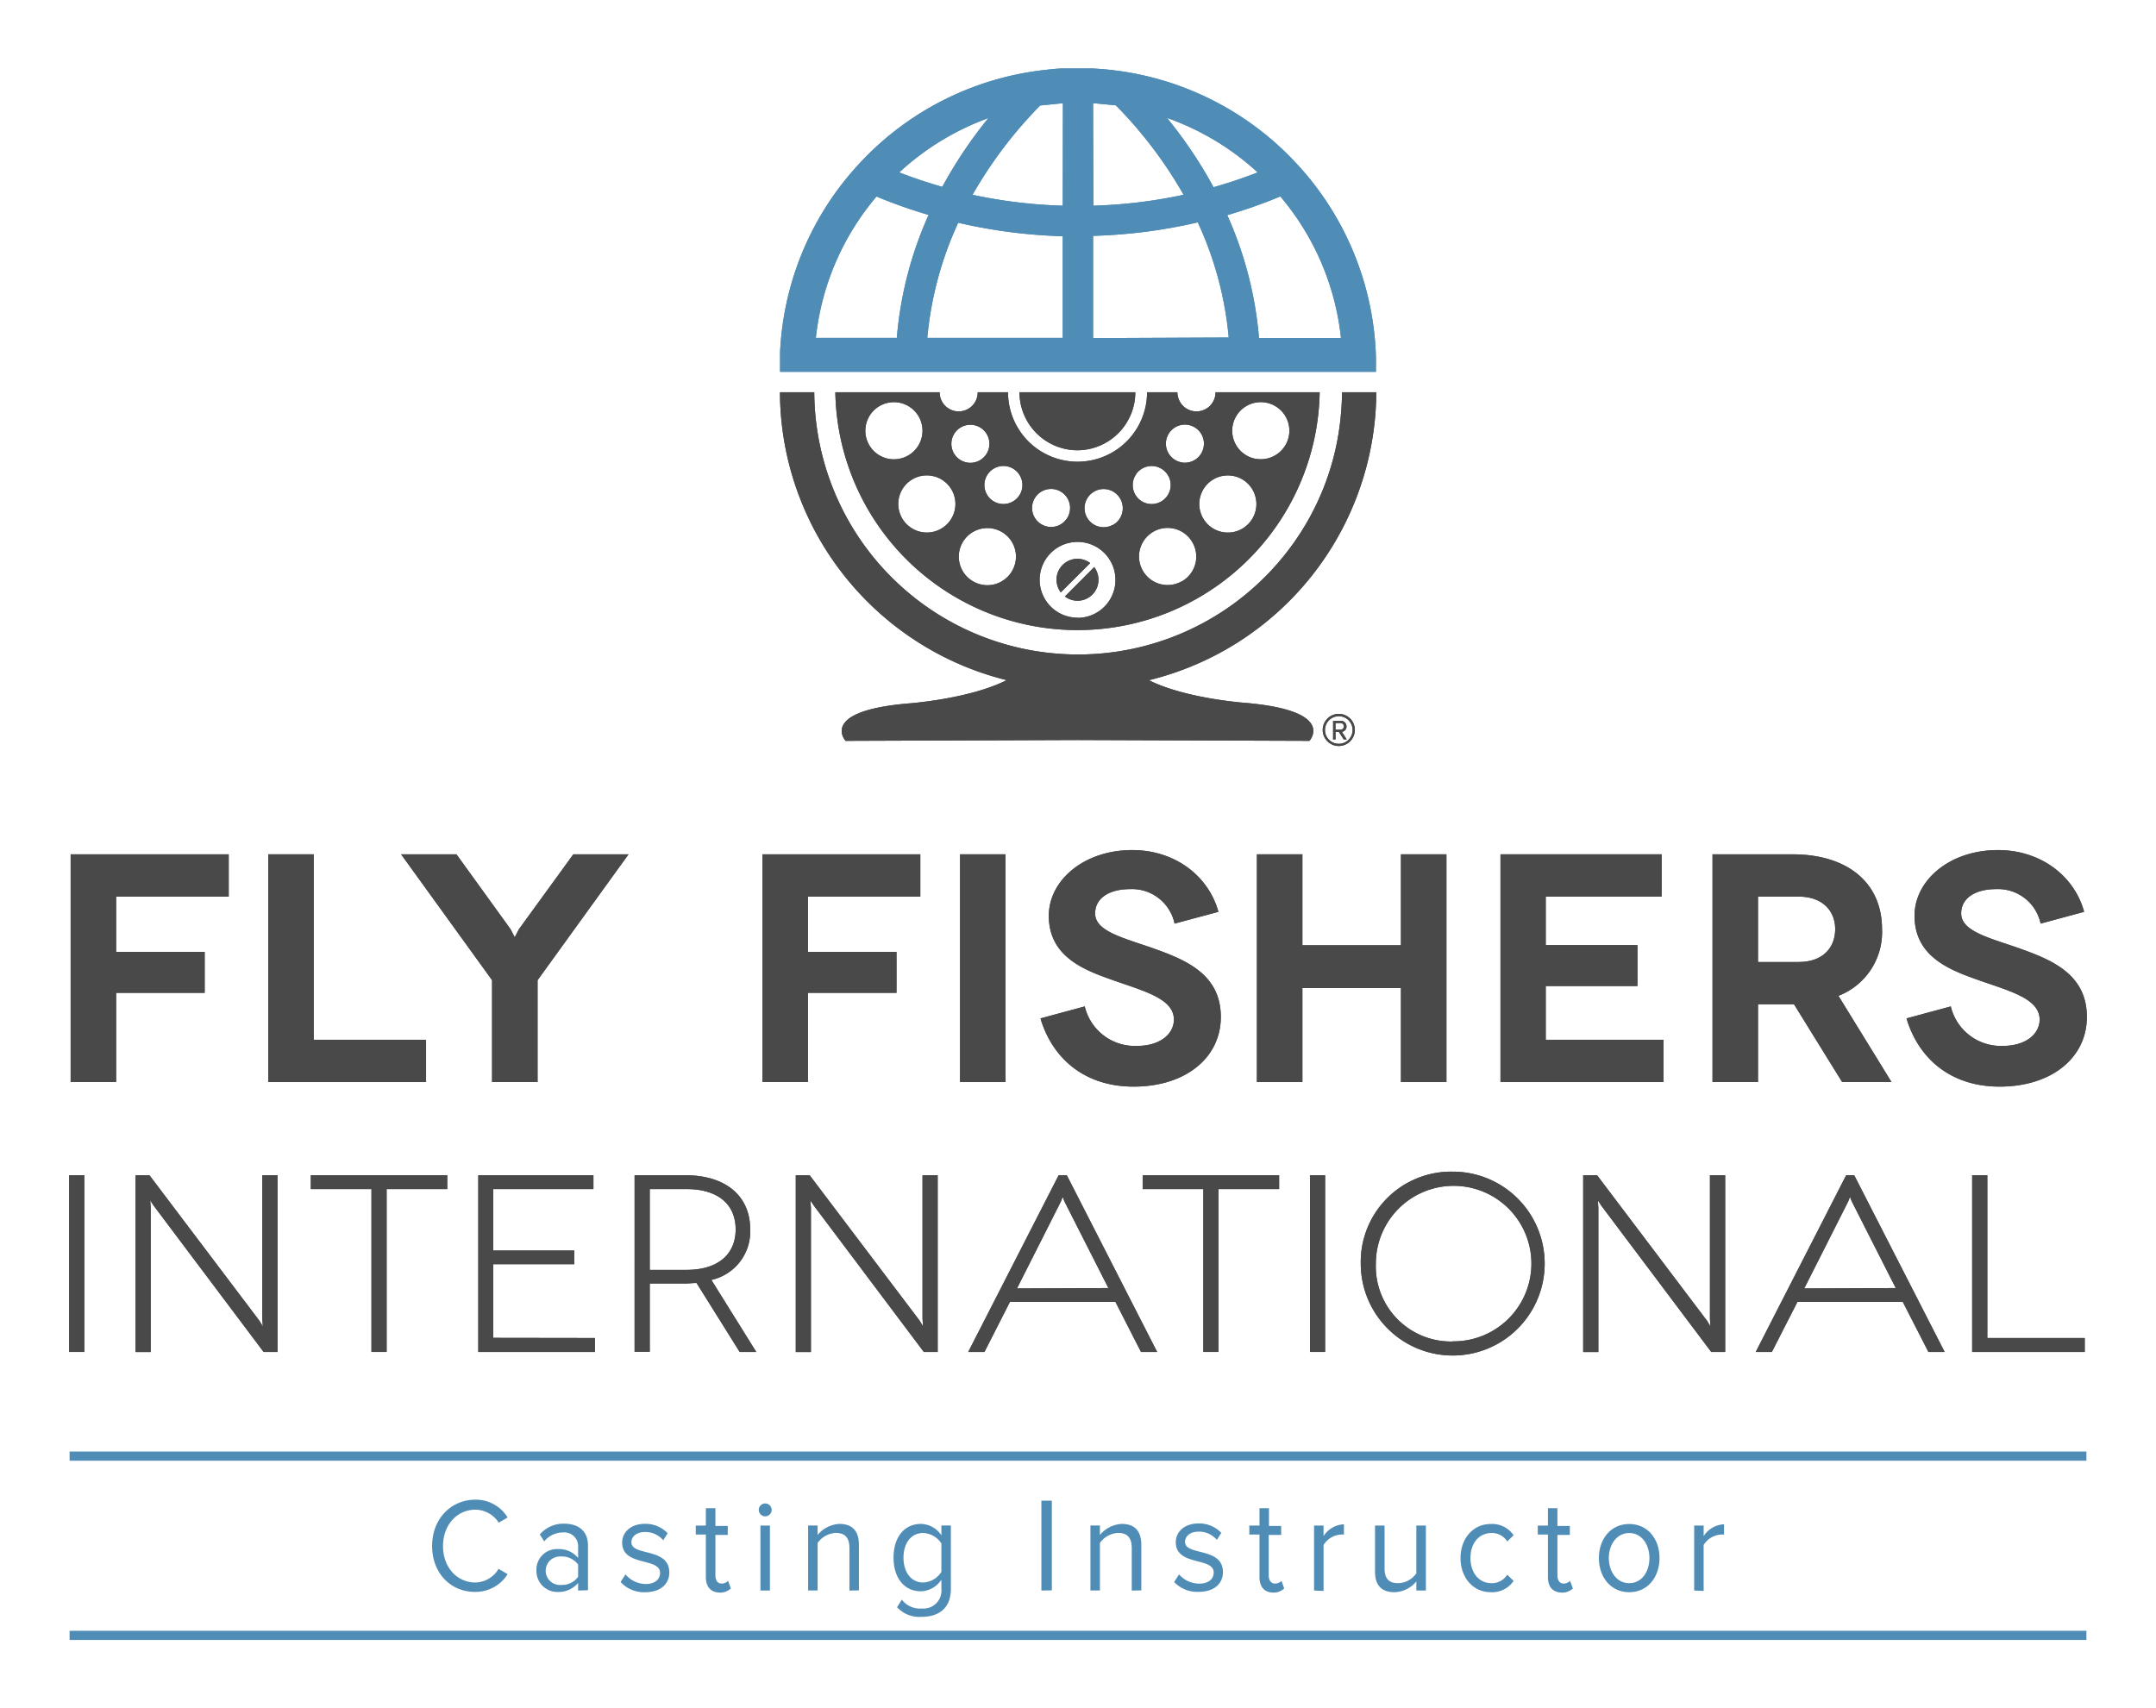 <svg id="Layer_1" data-name="Layer 1" xmlns="http://www.w3.org/2000/svg" viewBox="0 0 284.4 225.36"><title>FFI_9846_Logo®_Casting_Instructor_CMYK</title><path d="M181.48,46.49a39.16,39.16,0,0,0-8.13-22.17c-.76-1-1.56-1.92-2.41-2.83A39.21,39.21,0,0,0,146.56,9.23c-.84-.09-1.69-.16-2.54-.2h-.46c-.45,0-.91,0-1.37,0s-.91,0-1.37,0h-.45c-.86,0-1.71.11-2.55.2a39.21,39.21,0,0,0-24.38,12.26c-.85.91-1.65,1.85-2.41,2.83a39.23,39.23,0,0,0-8.13,22.17c0,.6,0,1.21,0,1.82,0,.25,0,.5,0,.75H181.5c0-.25,0-.5,0-.75C181.52,47.7,181.5,47.09,181.48,46.49Zm-51.1-30.91a58.88,58.88,0,0,0-6.08,9.07c-1.93-.55-3.83-1.18-5.68-1.9A34.72,34.72,0,0,1,130.38,15.58Zm-22.76,29a34.5,34.5,0,0,1,8-18.65,68.23,68.23,0,0,0,6.87,2.43,49.67,49.67,0,0,0-4.19,16.22Zm32.57,0H122.32a46.16,46.16,0,0,1,4.08-15.19,69.58,69.58,0,0,0,13.79,1.78Zm0-17.44a65.63,65.63,0,0,1-11.9-1.44,56.88,56.88,0,0,1,8.92-11.78l3-.3Zm25.67-4.38c-1.89.74-3.81,1.38-5.78,1.94a58.44,58.44,0,0,0-6.14-9.14A34.66,34.66,0,0,1,165.86,22.71Zm-21.67-9.15,3,.29a56.74,56.74,0,0,1,8.94,11.8,65.63,65.63,0,0,1-11.9,1.44Zm0,31V31.12A69.58,69.58,0,0,0,158,29.34a45.91,45.91,0,0,1,4.08,15.19Zm21.89,0a49.67,49.67,0,0,0-4.19-16.22,69.37,69.37,0,0,0,7-2.47,34.51,34.51,0,0,1,8,18.69Z" style="fill:#4f8cb6"/><path d="M160.34,51.75a2.51,2.51,0,0,1-4.94.65,2.48,2.48,0,0,1-.09-.65h-4a9.17,9.17,0,0,1-18.34,0h-4a2.51,2.51,0,0,1-4.94.65,2.89,2.89,0,0,1-.08-.65H110.19a31.95,31.95,0,0,0,63.89,0Zm-46.11,5.86a3.77,3.77,0,1,1,4.47,2.91A3.77,3.77,0,0,1,114.23,57.61Zm10.28,11.91a3.77,3.77,0,1,1,.78-5.27A3.77,3.77,0,0,1,124.51,69.52Zm1.59-9.33a2.51,2.51,0,1,1,3.54.27A2.51,2.51,0,0,1,126.1,60.19Zm7.45,15.07a3.77,3.77,0,1,1-1.49-5.12A3.76,3.76,0,0,1,133.55,75.26ZM134.66,65a2.51,2.51,0,1,1-1.3-3.31A2.52,2.52,0,0,1,134.66,65Zm1.48,2.12a2.51,2.51,0,1,1,2.6,2.41A2.52,2.52,0,0,1,136.14,67.14Zm6,14.38a5,5,0,1,1,5-5A5,5,0,0,1,142.14,81.52Zm4.66-12.25a2.52,2.52,0,1,1,1-3.4A2.52,2.52,0,0,1,146.8,69.27Zm3.1-6.75a2.51,2.51,0,1,1,.53,3.52A2.52,2.52,0,0,1,149.9,62.52Zm5.93,14.23a3.77,3.77,0,1,1,1.5-5.11A3.76,3.76,0,0,1,155.83,76.75Zm0-15.73a2.51,2.51,0,1,1,2.94-2A2.51,2.51,0,0,1,155.8,61ZM165,68.74a3.77,3.77,0,1,1-.79-5.27A3.78,3.78,0,0,1,165,68.74Zm.54-8.22A3.77,3.77,0,1,1,170,57.61,3.77,3.77,0,0,1,165.58,60.52Zm-23.44-1.11a7.67,7.67,0,0,0,7.66-7.66H134.48A7.67,7.67,0,0,0,142.14,59.41Z" style="fill:#494949"/><path d="M172.73,97.75l-30.59-.11-30.6.11s-3.61-3.94,8.35-4.94c0,0,8-.58,12.9-3.07a39.41,39.41,0,0,1-25.19-19.5q-.45-.81-.84-1.65a39.11,39.11,0,0,1-3.87-16.34c0-.17,0-.33,0-.5h4.52a34.8,34.8,0,0,0,59.42,24.4c.21-.2.41-.41.61-.62h0c.2-.21.4-.42.59-.64s.35-.38.52-.58l.37-.44c.14-.17.29-.34.42-.51a34.4,34.4,0,0,0,6.93-14.56c.12-.55.22-1.11.31-1.68a36.7,36.7,0,0,0,.45-5.37h4.52a39.35,39.35,0,0,1-30,38c4.95,2.47,12.86,3,12.86,3C176.34,93.81,172.73,97.75,172.73,97.75Z" style="fill:#494949"/><path d="M176.17,95.4v.88h.66a.43.43,0,0,0,.44-.43.43.43,0,0,0-.44-.45Zm.44,1.17h-.44v1h-.32V95.11h1a.73.73,0,0,1,.77.74.7.7,0,0,1-.61.71l.64,1h-.4Zm0-2.07a1.82,1.82,0,0,0-1.83,1.82,1.82,1.82,0,1,0,3.64,0,1.81,1.81,0,0,0-1.81-1.82m0,3.93a2.12,2.12,0,1,1,2.11-2.11,2.12,2.12,0,0,1-2.11,2.11" style="fill:#494949"/><path d="M143.81,74.29l-3.88,3.87a2.76,2.76,0,0,1,2.21-4.43A2.8,2.8,0,0,1,143.81,74.29Z" style="fill:#494949"/><path d="M144.9,76.49a2.76,2.76,0,0,1-4.43,2.21l3.87-3.88A2.8,2.8,0,0,1,144.9,76.49Z" style="fill:#494949"/><path d="M15.32,118.3v7.3H27V131H15.32v11.76h-6V112.72H30.17v5.58Z" style="fill:#494949"/><path d="M56.2,137.19v5.58H35.38V112.72h6v24.47Z" style="fill:#494949"/><path d="M82.91,112.72l-12,16.61v13.44h-6V129.33l-12-16.61h7.3l7.13,9.87.56,1.07.56-1.07,7.17-9.87Z" style="fill:#494949"/><path d="M106.58,118.3v7.3h11.68V131H106.58v11.76h-6V112.72h20.82v5.58Z" style="fill:#494949"/><path d="M126.64,142.77V112.72h6v30.05Z" style="fill:#494949"/><path d="M154.94,121.86a5.74,5.74,0,0,0-5.84-4.55c-2.75,0-4.64,1.16-4.64,3.22,0,2.23,3.35,3.13,7.17,4.42,4.38,1.55,9.41,3.35,9.41,9.23,0,5.37-4.64,9.19-11.51,9.19-6.31,0-10.65-3.56-12.28-9l5.84-1.58A6.79,6.79,0,0,0,150,138c3,0,4.85-1.55,4.85-3.48,0-2.87-4.25-3.82-8.5-5.36-3.61-1.29-8-3.09-8-8.33,0-4.68,4.64-8.67,11-8.67,5.66,0,10.08,3.43,11.37,8.15Z" style="fill:#494949"/><path d="M190.8,112.72v30.05h-6V130.36h-13v12.41h-6V112.72h6v12h13v-12Z" style="fill:#494949"/><path d="M219.44,137.19v5.58H197.93V112.72h21.26v5.58H203.9v6.4H216v5.4H203.9v7.09Z" style="fill:#494949"/><path d="M243,142.77l-6.35-10.26H231.9v10.26h-6V112.72h10.52c7.38,0,11.84,3.82,11.84,9.87a9,9,0,0,1-5.75,8.8l7,11.38ZM231.9,126.93h5.33c3.35,0,4.85-2,4.85-4.34s-1.59-4.29-4.85-4.29H231.9Z" style="fill:#494949"/><path d="M269.18,121.86a5.74,5.74,0,0,0-5.84-4.55c-2.75,0-4.64,1.16-4.64,3.22,0,2.23,3.35,3.13,7.17,4.42,4.38,1.55,9.41,3.35,9.41,9.23,0,5.37-4.64,9.19-11.51,9.19-6.31,0-10.65-3.56-12.28-9l5.84-1.58A6.79,6.79,0,0,0,264.2,138c3,0,4.85-1.55,4.85-3.48,0-2.87-4.25-3.82-8.5-5.36-3.61-1.29-8-3.09-8-8.33,0-4.68,4.63-8.67,11-8.67,5.66,0,10.09,3.43,11.37,8.15Z" style="fill:#494949"/><path d="M9.12,178.38V155.06h2v23.32Z" style="fill:#494949"/><path d="M36.61,155.06v23.32H34.77L20.28,159.09l-.46-.7.06,1v19h-2V155.06h1.83l14.52,19.22.44.73-.07-1V155.06Z" style="fill:#494949"/><path d="M59,155.06v1.83H51v21.49H49V156.89h-8v-1.83Z" style="fill:#494949"/><path d="M78.48,176.54v1.84H63.09V155.06H78.28v1.83H65.06V165H75.75v1.8H65.06v9.72Z" style="fill:#494949"/><path d="M97.57,178.38l-5.69-9.1c-.47,0-1,.07-1.47.07h-4.7v9h-2V155.06h6.66c5.36,0,8.59,2.73,8.59,7.16a6.55,6.55,0,0,1-5.12,6.66l5.92,9.5Zm-7-10.83c4.23,0,6.47-2.13,6.47-5.33,0-3.43-2.47-5.33-6.47-5.33H85.71v10.66Z" style="fill:#494949"/><path d="M123.69,155.06v23.32h-1.83l-14.49-19.29-.47-.7.07,1v19h-2V155.06h1.83l14.53,19.22.43.73-.07-1V155.06Z" style="fill:#494949"/><path d="M147.14,171.78H133.22l-3.36,6.6h-2.14l11.93-23.32h1.07l11.92,23.32h-2.13Zm-.93-1.83-5.8-11.43-.23-.6-.23.6L134.15,170Z" style="fill:#494949"/><path d="M168.73,155.06v1.83h-8v21.49h-2V156.89h-8v-1.83Z" style="fill:#494949"/><path d="M172.8,178.38V155.06h2v23.32Z" style="fill:#494949"/><path d="M191.59,154.59a12.13,12.13,0,1,1-12.09,12.13A11.92,11.92,0,0,1,191.59,154.59Zm0,22.39a10.26,10.26,0,1,0-10.1-10.26A9.91,9.91,0,0,0,191.59,177Z" style="fill:#494949"/><path d="M227.57,155.06v23.32h-1.84l-14.49-19.29-.46-.7.06,1v19h-2V155.06h1.83l14.52,19.22.44.73-.07-1V155.06Z" style="fill:#494949"/><path d="M251,171.78H237.1l-3.37,6.6H231.6l11.93-23.32h1.06l11.93,23.32h-2.14Zm-.93-1.83-5.8-11.43-.23-.6-.24.6L238,170Z" style="fill:#494949"/><path d="M275,176.54v1.84H260.15V155.06h2v21.48Z" style="fill:#494949"/><path d="M181.48,46.49a39.16,39.16,0,0,0-8.13-22.17c-.76-1-1.56-1.92-2.41-2.83A39.21,39.21,0,0,0,146.56,9.23c-.84-.09-1.69-.16-2.54-.2h-.46c-.45,0-.91,0-1.37,0s-.91,0-1.37,0h-.45c-.86,0-1.71.11-2.55.2a39.21,39.21,0,0,0-24.38,12.26c-.85.91-1.65,1.85-2.41,2.83a39.23,39.23,0,0,0-8.13,22.17c0,.6,0,1.21,0,1.82,0,.25,0,.5,0,.75H181.5c0-.25,0-.5,0-.75C181.52,47.7,181.5,47.09,181.48,46.49Zm-51.1-30.91a58.88,58.88,0,0,0-6.08,9.07c-1.93-.55-3.83-1.18-5.68-1.9A34.72,34.72,0,0,1,130.38,15.58Zm-22.76,29a34.5,34.5,0,0,1,8-18.65,68.23,68.23,0,0,0,6.87,2.43,49.67,49.67,0,0,0-4.19,16.22Zm32.57,0H122.32a46.16,46.16,0,0,1,4.08-15.19,69.58,69.58,0,0,0,13.79,1.78Zm0-17.44a65.63,65.63,0,0,1-11.9-1.44,56.88,56.88,0,0,1,8.92-11.78l3-.3Zm25.67-4.38c-1.89.74-3.81,1.38-5.78,1.94a58.44,58.44,0,0,0-6.14-9.14A34.66,34.66,0,0,1,165.86,22.71Zm-21.67-9.15,3,.29a56.74,56.74,0,0,1,8.94,11.8,65.63,65.63,0,0,1-11.9,1.44Zm0,31V31.12A69.58,69.58,0,0,0,158,29.34a45.91,45.91,0,0,1,4.08,15.19Zm21.89,0a49.67,49.67,0,0,0-4.19-16.22,69.37,69.37,0,0,0,7-2.47,34.51,34.51,0,0,1,8,18.69Z" style="fill:#4f8cb6"/><path d="M160.34,51.75a2.51,2.51,0,0,1-4.94.65,2.48,2.48,0,0,1-.09-.65h-4a9.17,9.17,0,0,1-18.34,0h-4a2.51,2.51,0,0,1-4.94.65,2.89,2.89,0,0,1-.08-.65H110.19a31.95,31.95,0,0,0,63.89,0Zm-46.11,5.86a3.77,3.77,0,1,1,4.47,2.91A3.77,3.77,0,0,1,114.23,57.61Zm10.28,11.91a3.77,3.77,0,1,1,.78-5.27A3.77,3.77,0,0,1,124.51,69.52Zm1.59-9.33a2.51,2.51,0,1,1,3.54.27A2.51,2.51,0,0,1,126.1,60.19Zm7.45,15.07a3.77,3.77,0,1,1-1.49-5.12A3.76,3.76,0,0,1,133.55,75.26ZM134.66,65a2.51,2.51,0,1,1-1.3-3.31A2.52,2.52,0,0,1,134.66,65Zm1.48,2.12a2.51,2.51,0,1,1,2.6,2.41A2.52,2.52,0,0,1,136.14,67.14Zm6,14.38a5,5,0,1,1,5-5A5,5,0,0,1,142.14,81.52Zm4.66-12.25a2.52,2.52,0,1,1,1-3.4A2.52,2.52,0,0,1,146.8,69.27Zm3.1-6.75a2.51,2.51,0,1,1,.53,3.52A2.52,2.52,0,0,1,149.9,62.52Zm5.93,14.23a3.77,3.77,0,1,1,1.5-5.11A3.76,3.76,0,0,1,155.83,76.75Zm0-15.73a2.51,2.51,0,1,1,2.94-2A2.51,2.51,0,0,1,155.8,61ZM165,68.74a3.77,3.77,0,1,1-.79-5.27A3.78,3.78,0,0,1,165,68.74Zm.54-8.22A3.77,3.77,0,1,1,170,57.61,3.77,3.77,0,0,1,165.58,60.52Zm-23.44-1.11a7.67,7.67,0,0,0,7.66-7.66H134.48A7.67,7.67,0,0,0,142.14,59.41Z" style="fill:#494949"/><path d="M172.73,97.75l-30.59-.11-30.6.11s-3.61-3.94,8.35-4.94c0,0,8-.58,12.9-3.07a39.41,39.41,0,0,1-25.19-19.5q-.45-.81-.84-1.65a39.11,39.11,0,0,1-3.87-16.34c0-.17,0-.33,0-.5h4.52a34.8,34.8,0,0,0,59.42,24.4c.21-.2.41-.41.61-.62h0c.2-.21.4-.42.59-.64s.35-.38.52-.58l.37-.44c.14-.17.29-.34.42-.51a34.4,34.4,0,0,0,6.93-14.56c.12-.55.22-1.11.31-1.68a36.7,36.7,0,0,0,.45-5.37h4.52a39.35,39.35,0,0,1-30,38c4.95,2.47,12.86,3,12.86,3C176.34,93.81,172.73,97.75,172.73,97.75Z" style="fill:#494949"/><path d="M176.17,95.4v.88h.66a.43.43,0,0,0,.44-.43.43.43,0,0,0-.44-.45Zm.44,1.17h-.44v1h-.32V95.11h1a.73.73,0,0,1,.77.74.7.7,0,0,1-.61.71l.64,1h-.4Zm0-2.07a1.82,1.82,0,0,0-1.83,1.82,1.82,1.82,0,1,0,3.64,0,1.81,1.81,0,0,0-1.81-1.82m0,3.93a2.12,2.12,0,1,1,2.11-2.11,2.12,2.12,0,0,1-2.11,2.11" style="fill:#494949"/><path d="M143.81,74.29l-3.88,3.87a2.76,2.76,0,0,1,2.21-4.43A2.8,2.8,0,0,1,143.81,74.29Z" style="fill:#494949"/><path d="M144.9,76.49a2.76,2.76,0,0,1-4.43,2.21l3.87-3.88A2.8,2.8,0,0,1,144.9,76.49Z" style="fill:#494949"/><path d="M15.32,118.3v7.3H27V131H15.32v11.76h-6V112.72H30.17v5.58Z" style="fill:#494949"/><path d="M56.2,137.19v5.58H35.38V112.72h6v24.47Z" style="fill:#494949"/><path d="M82.91,112.72l-12,16.61v13.44h-6V129.33l-12-16.61h7.3l7.13,9.87.56,1.07.56-1.07,7.17-9.87Z" style="fill:#494949"/><path d="M106.58,118.3v7.3h11.68V131H106.58v11.76h-6V112.72h20.82v5.58Z" style="fill:#494949"/><path d="M126.64,142.77V112.72h6v30.05Z" style="fill:#494949"/><path d="M154.94,121.86a5.74,5.74,0,0,0-5.84-4.55c-2.75,0-4.64,1.16-4.64,3.22,0,2.23,3.35,3.13,7.17,4.42,4.38,1.55,9.41,3.35,9.41,9.23,0,5.37-4.64,9.19-11.51,9.19-6.31,0-10.65-3.56-12.28-9l5.84-1.58A6.79,6.79,0,0,0,150,138c3,0,4.85-1.55,4.85-3.48,0-2.87-4.25-3.82-8.5-5.36-3.61-1.29-8-3.09-8-8.33,0-4.68,4.64-8.67,11-8.67,5.66,0,10.08,3.43,11.37,8.15Z" style="fill:#494949"/><path d="M190.8,112.72v30.05h-6V130.36h-13v12.41h-6V112.72h6v12h13v-12Z" style="fill:#494949"/><path d="M219.44,137.19v5.58H197.93V112.72h21.26v5.58H203.9v6.4H216v5.4H203.9v7.09Z" style="fill:#494949"/><path d="M243,142.77l-6.35-10.26H231.9v10.26h-6V112.72h10.52c7.38,0,11.84,3.82,11.84,9.87a9,9,0,0,1-5.75,8.8l7,11.38ZM231.9,126.93h5.33c3.35,0,4.85-2,4.85-4.34s-1.59-4.29-4.85-4.29H231.9Z" style="fill:#494949"/><path d="M269.18,121.86a5.74,5.74,0,0,0-5.84-4.55c-2.75,0-4.64,1.16-4.64,3.22,0,2.23,3.35,3.13,7.17,4.42,4.38,1.55,9.41,3.35,9.41,9.23,0,5.37-4.64,9.19-11.51,9.19-6.31,0-10.65-3.56-12.28-9l5.84-1.58A6.79,6.79,0,0,0,264.2,138c3,0,4.85-1.55,4.85-3.48,0-2.87-4.25-3.82-8.5-5.36-3.61-1.29-8-3.09-8-8.33,0-4.68,4.64-8.67,11-8.67,5.66,0,10.09,3.43,11.37,8.15Z" style="fill:#494949"/><path d="M9.12,178.38V155.06h2v23.32Z" style="fill:#494949"/><path d="M36.61,155.06v23.32H34.77L20.28,159.09l-.46-.7.06,1v19h-2V155.06h1.83l14.52,19.22.44.73-.07-1V155.06Z" style="fill:#494949"/><path d="M59,155.06v1.83H51v21.49H49V156.89h-8v-1.83Z" style="fill:#494949"/><path d="M78.48,176.54v1.84H63.09V155.06H78.28v1.83H65.06V165H75.75v1.8H65.06v9.72Z" style="fill:#494949"/><path d="M97.57,178.38l-5.69-9.1c-.47,0-1,.07-1.47.07h-4.7v9h-2V155.06h6.66c5.36,0,8.59,2.73,8.59,7.16a6.55,6.55,0,0,1-5.12,6.66l5.92,9.5Zm-7-10.83c4.23,0,6.47-2.13,6.47-5.33,0-3.43-2.47-5.33-6.47-5.33H85.71v10.66Z" style="fill:#494949"/><path d="M123.69,155.06v23.32h-1.83l-14.49-19.29-.47-.7.07,1v19h-2V155.06h1.83l14.53,19.22.43.73-.07-1V155.06Z" style="fill:#494949"/><path d="M147.14,171.78H133.22l-3.36,6.6h-2.14l11.93-23.32h1.07l11.92,23.32h-2.13Zm-.93-1.83-5.8-11.43-.23-.6-.23.6L134.15,170Z" style="fill:#494949"/><path d="M168.73,155.06v1.83h-8v21.49h-2V156.89h-8v-1.83Z" style="fill:#494949"/><path d="M172.8,178.38V155.06h2v23.32Z" style="fill:#494949"/><path d="M191.59,154.59a12.13,12.13,0,1,1-12.09,12.13A11.92,11.92,0,0,1,191.59,154.59Zm0,22.39a10.26,10.26,0,1,0-10.1-10.26A9.91,9.91,0,0,0,191.59,177Z" style="fill:#494949"/><path d="M227.57,155.06v23.32h-1.84l-14.49-19.29-.46-.7.06,1v19h-2V155.06h1.83l14.52,19.22.44.73-.07-1V155.06Z" style="fill:#494949"/><path d="M251,171.78H237.1l-3.37,6.6H231.6l11.93-23.32h1.06l11.93,23.32h-2.14Zm-.93-1.83-5.8-11.43-.23-.6-.24.6L238,170Z" style="fill:#494949"/><path d="M275,176.54v1.84H260.15V155.06h2v21.48Z" style="fill:#494949"/><rect x="9.18" y="191.52" width="266.04" height="1.21" style="fill:#508db6"/><rect x="9.18" y="215.17" width="266.04" height="1.21" style="fill:#508db6"/><path d="M57,204c0-3.64,2.52-6.13,5.73-6.13a4.91,4.91,0,0,1,4.23,2.35l-1.17.69a3.71,3.71,0,0,0-3.06-1.72c-2.44,0-4.29,2-4.29,4.81s1.85,4.8,4.29,4.8A3.66,3.66,0,0,0,65.77,207l1.19.7a5,5,0,0,1-4.25,2.34C59.5,210.08,57,207.59,57,204Z" style="fill:#508db6"/><path d="M76.26,209.86v-1a3.37,3.37,0,0,1-2.67,1.19,2.77,2.77,0,0,1-2.83-2.84,2.71,2.71,0,0,1,2.83-2.82,3.27,3.27,0,0,1,2.67,1.17V204a1.81,1.81,0,0,0-2-1.8,3.15,3.15,0,0,0-2.47,1.18l-.58-.92a4.08,4.08,0,0,1,3.22-1.42c1.71,0,3.13.82,3.13,2.89v5.89Zm0-1.81v-1.61A2.63,2.63,0,0,0,74,205.37a1.88,1.88,0,1,0,0,3.75A2.63,2.63,0,0,0,76.26,208.05Z" style="fill:#508db6"/><path d="M81.86,208.73l.65-1A3.54,3.54,0,0,0,85.17,209c1.23,0,1.9-.62,1.9-1.47,0-2.07-5-.8-5-4,0-1.33,1.09-2.47,3-2.47a4,4,0,0,1,3,1.24l-.58.93a3.08,3.08,0,0,0-2.41-1.09c-1.1,0-1.79.59-1.79,1.35,0,1.88,5,.64,5,4,0,1.43-1.08,2.59-3.17,2.59A4.15,4.15,0,0,1,81.86,208.73Z" style="fill:#508db6"/><path d="M93.11,208.07v-5.6H91.78v-1.18h1.33V199h1.26v2.34H96v1.18H94.37v5.32c0,.64.26,1.1.82,1.1a1.16,1.16,0,0,0,.85-.36l.37,1a2,2,0,0,1-1.51.55C93.72,210.08,93.11,209.35,93.11,208.07Z" style="fill:#508db6"/><path d="M100.09,199.18a.85.85,0,1,1,.84.89A.86.86,0,0,1,100.09,199.18Zm.22,10.68v-8.57h1.25v8.57Z" style="fill:#508db6"/><path d="M112.05,209.86v-5.6c0-1.51-.72-2-1.81-2a3.09,3.09,0,0,0-2.39,1.33v6.26H106.6v-8.57h1.25v1.25a4,4,0,0,1,2.88-1.46c1.69,0,2.57.91,2.57,2.77v6Z" style="fill:#508db6"/><path d="M118.33,212.06l.63-1a3,3,0,0,0,2.63,1.17,2.37,2.37,0,0,0,2.59-2.57v-1.23a3.33,3.33,0,0,1-2.71,1.53c-2.11,0-3.6-1.67-3.6-4.44s1.48-4.45,3.6-4.45a3.29,3.29,0,0,1,2.71,1.51v-1.3h1.25v8.33c0,2.83-1.87,3.72-3.84,3.72A4,4,0,0,1,118.33,212.06Zm5.85-4.66v-3.75a3,3,0,0,0-2.41-1.38c-1.62,0-2.59,1.37-2.59,3.26s1,3.27,2.59,3.27A3,3,0,0,0,124.18,207.4Z" style="fill:#508db6"/><path d="M137.37,209.86V198h1.38v11.83Z" style="fill:#508db6"/><path d="M149.29,209.86v-5.6c0-1.51-.72-2-1.8-2a3.09,3.09,0,0,0-2.4,1.33v6.26h-1.25v-8.57h1.25v1.25a4,4,0,0,1,2.88-1.46c1.69,0,2.58.91,2.58,2.77v6Z" style="fill:#508db6"/><path d="M154.88,208.73l.65-1a3.57,3.57,0,0,0,2.66,1.22c1.24,0,1.91-.62,1.91-1.47,0-2.07-5-.8-5-4,0-1.33,1.09-2.47,3-2.47a4,4,0,0,1,3,1.24l-.58.93a3.08,3.08,0,0,0-2.41-1.09c-1.1,0-1.79.59-1.79,1.35,0,1.88,5,.64,5,4,0,1.43-1.09,2.59-3.18,2.59A4.18,4.18,0,0,1,154.88,208.73Z" style="fill:#508db6"/><path d="M166.14,208.07v-5.6H164.8v-1.18h1.34V199h1.25v2.34H169v1.18h-1.64v5.32c0,.64.27,1.1.82,1.1a1.17,1.17,0,0,0,.86-.36l.36,1a2,2,0,0,1-1.5.55C166.74,210.08,166.14,209.35,166.14,208.07Z" style="fill:#508db6"/><path d="M173.34,209.86v-8.57h1.25v1.39a3.37,3.37,0,0,1,2.69-1.56v1.36a2.41,2.41,0,0,0-.5,0,2.91,2.91,0,0,0-2.19,1.37v6.06Z" style="fill:#508db6"/><path d="M186.83,209.86v-1.2a3.88,3.88,0,0,1-2.87,1.42c-1.69,0-2.58-.87-2.58-2.73v-6.06h1.26v5.65c0,1.5.72,1.95,1.8,1.95a3,3,0,0,0,2.39-1.3v-6.3h1.26v8.57Z" style="fill:#508db6"/><path d="M192.66,205.57c0-2.54,1.62-4.49,4-4.49a3.4,3.4,0,0,1,3,1.49l-.84.82a2.35,2.35,0,0,0-2.05-1.12c-1.73,0-2.8,1.4-2.8,3.3s1.07,3.32,2.8,3.32a2.39,2.39,0,0,0,2.05-1.12l.84.82a3.4,3.4,0,0,1-3,1.49C194.28,210.08,192.66,208.12,192.66,205.57Z" style="fill:#508db6"/><path d="M204.19,208.07v-5.6h-1.34v-1.18h1.34V199h1.25v2.34h1.64v1.18h-1.64v5.32c0,.64.27,1.1.82,1.1a1.16,1.16,0,0,0,.85-.36l.37,1a2,2,0,0,1-1.51.55C204.79,210.08,204.19,209.35,204.19,208.07Z" style="fill:#508db6"/><path d="M210.91,205.57c0-2.48,1.54-4.49,4-4.49s4,2,4,4.49-1.53,4.51-4,4.51S210.91,208.05,210.91,205.57Zm6.67,0c0-1.74-1-3.3-2.67-3.3s-2.69,1.56-2.69,3.3,1,3.32,2.69,3.32S217.58,207.33,217.58,205.57Z" style="fill:#508db6"/><path d="M223.48,209.86v-8.57h1.25v1.39a3.37,3.37,0,0,1,2.69-1.56v1.36a2.41,2.41,0,0,0-.5,0,2.91,2.91,0,0,0-2.19,1.37v6.06Z" style="fill:#508db6"/></svg>